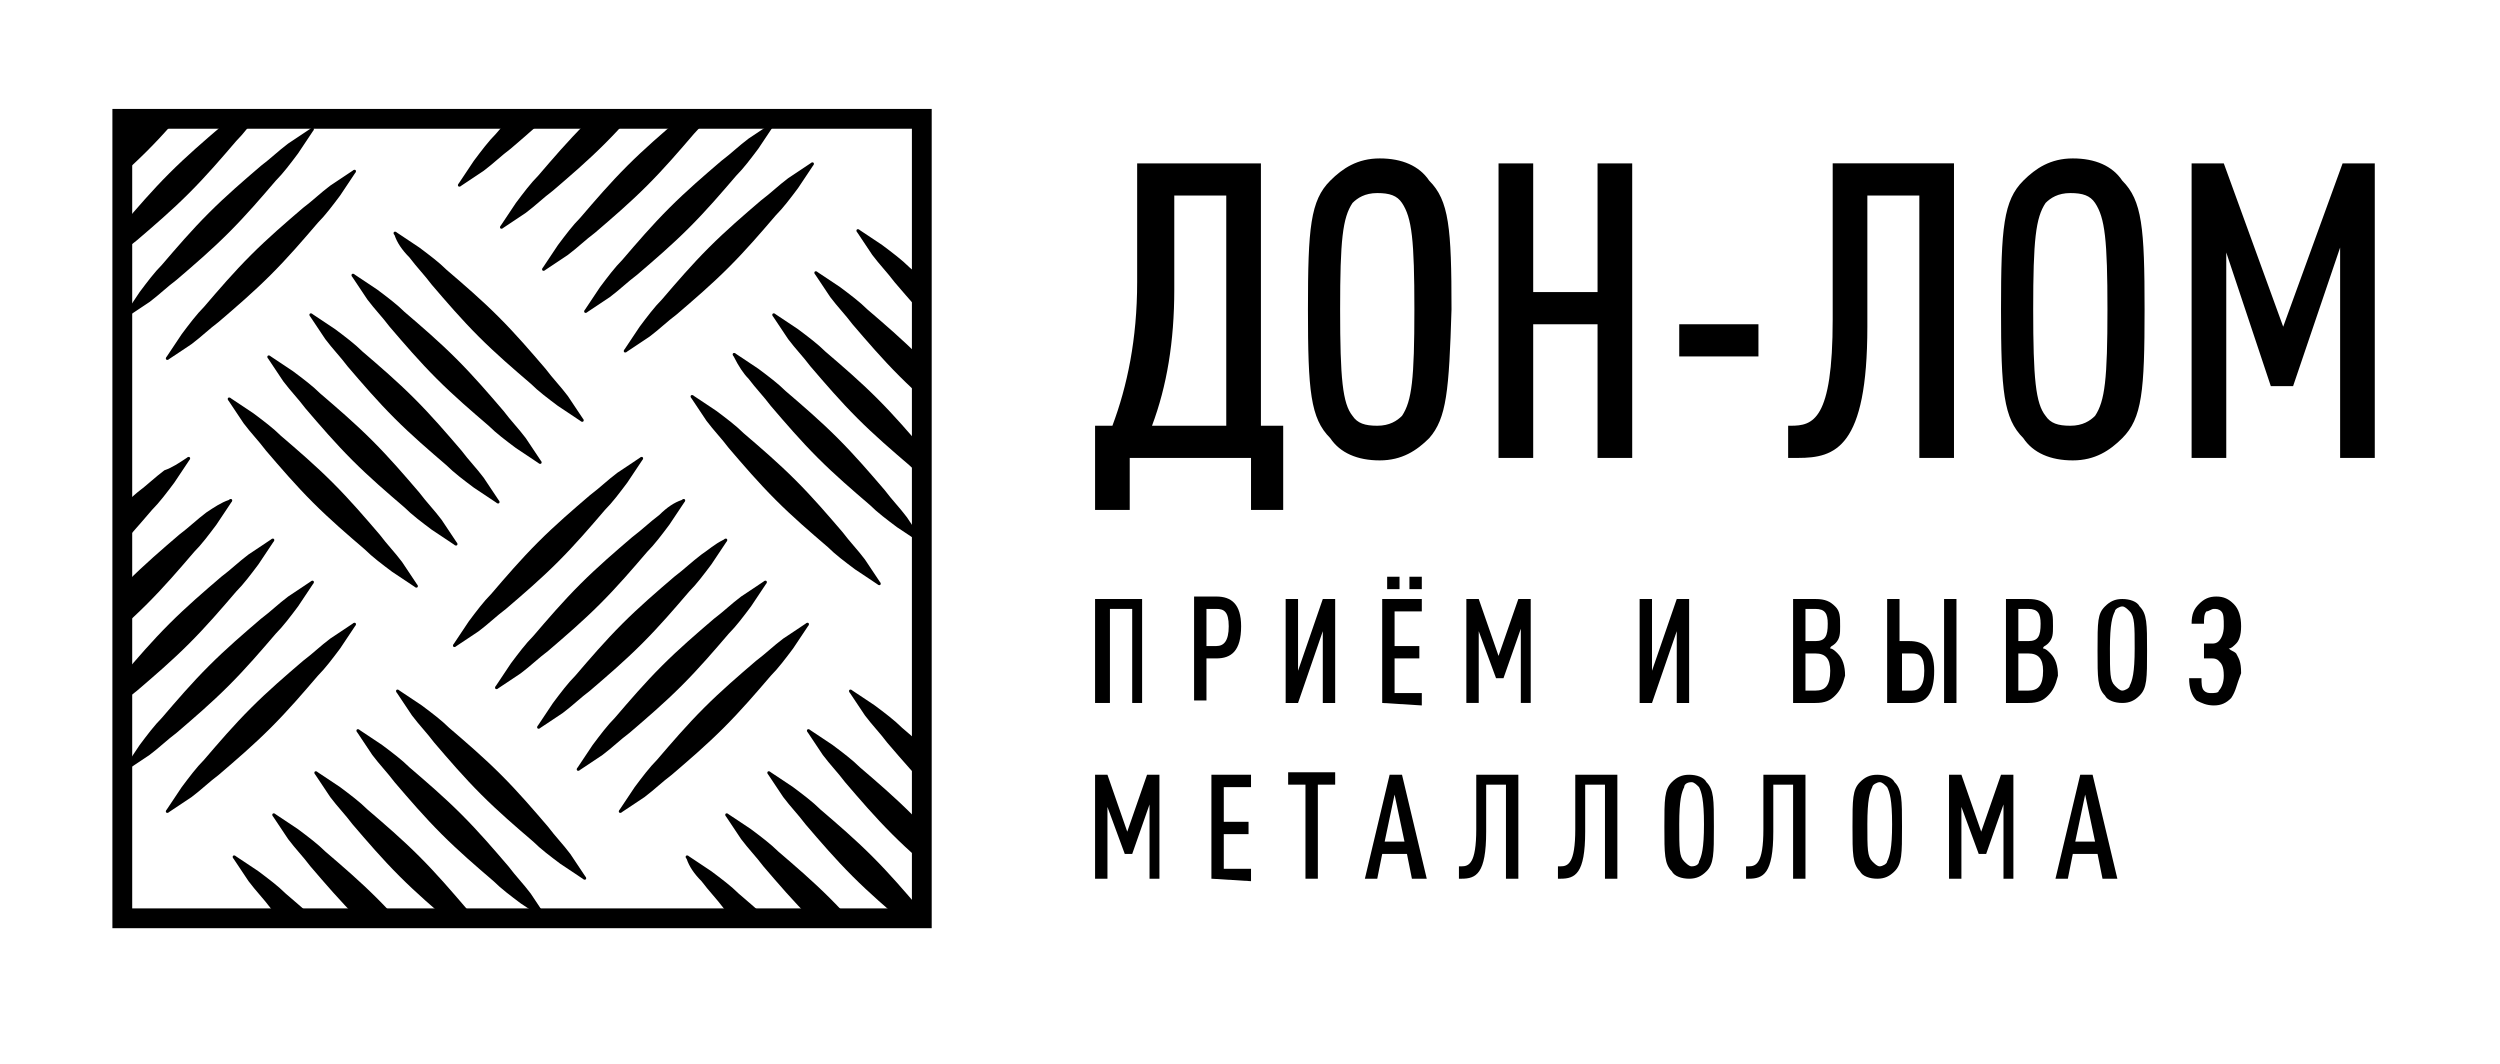 <svg width="101" height="43" xmlns="http://www.w3.org/2000/svg" xmlns:xlink="http://www.w3.org/1999/xlink">
 <style type="text/css">.st0{fill:#000000;}
	.st1{clip-path:url(#SVGID_2_);}</style>
 <g>
  <title>background</title>
  <rect fill="none" id="canvas_background" height="45" width="103" y="-1" x="-1"/>
 </g>
 <g>
  <title>Layer 1</title>
  <g id="svg_1">
   <path id="svg_2" d="m37.641,37.5l-33.1,0l0,-33.1l33.1,0l0,33.1l0,0zm-32.3,-0.8l31.5,0l0,-31.5l-31.5,0c0,0 0,31.5 0,31.5z" class="st0"/>
   <g id="svg_3">
    <g id="svg_4">
     <defs transform="translate(-1,0) translate(-1,0) translate(-1,0) translate(-1,0) translate(-1,0) translate(-1,0) translate(-1,0) translate(-1,0) translate(1,0) translate(1,0) translate(1,0) translate(1,0) translate(1,0) translate(1,0) translate(1,0) translate(1,0) translate(1,0) translate(1,0) translate(1,0) translate(1,0) translate(1,0) translate(1,0) translate(1,0) translate(1,0) translate(1,0) translate(1,0) translate(1,0) translate(1,0) translate(1,0) translate(1,0) translate(1,0) translate(1,0) translate(1,0) translate(1,0) translate(1,0) translate(1,0) translate(1,0) translate(1,0) translate(1,0) translate(1,0) translate(1,0) translate(1,0) translate(1,0) translate(1,0) translate(1,0) translate(3,0) translate(6,0) translate(3,0) translate(11,0) translate(3,0) translate(-6,0) translate(-11,0) translate(-20,0) translate(-14,0) translate(-3,0) translate(0,-1) translate(0,1) translate(0,1) translate(0,-1) translate(0,-1) translate(0,-1) translate(-3,0) translate(-3,0) translate(3,0) translate(3,0) translate(-3,0) translate(-3,0) translate(-3,0) translate(-3,0) translate(6,0) translate(3,0) translate(6,0) translate(3,0) translate(3,0) translate(-3,0) translate(-3,0) translate(-3,0) translate(-3,0) translate(3,0) translate(-1.1920928955078125e-7,0) translate(3,0) translate(3,0) translate(3,0) translate(3,0) translate(3,0) translate(3,0) translate(-3,0) translate(-6,0) translate(-3,0) translate(-6,0) translate(-3,0) translate(-0,0) translate(-488,-517) translate(0.241,0) ">
      <rect height="32.3" width="32.3" y="523.9" x="494.7" id="SVGID_1_"/>
     </defs>
     <clipPath transform="translate(-1,0) translate(-1,0) translate(-1,0) translate(-1,0) translate(-1,0) translate(-1,0) translate(-1,0) translate(-1,0) translate(1,0) translate(1,0) translate(1,0) translate(1,0) translate(1,0) translate(1,0) translate(1,0) translate(1,0) translate(1,0) translate(1,0) translate(1,0) translate(1,0) translate(1,0) translate(1,0) translate(1,0) translate(1,0) translate(1,0) translate(1,0) translate(1,0) translate(1,0) translate(1,0) translate(1,0) translate(1,0) translate(1,0) translate(1,0) translate(1,0) translate(1,0) translate(1,0) translate(1,0) translate(1,0) translate(1,0) translate(1,0) translate(1,0) translate(1,0) translate(1,0) translate(1,0) translate(1,0) translate(3,0) translate(6,0) translate(3,0) translate(11,0) translate(3,0) translate(-6,0) translate(-11,0) translate(-20,0) translate(-14,0) translate(-3,0) translate(0,-1) translate(0,1) translate(0,1) translate(0,-1) translate(0,-1) translate(0,-1) translate(-3,0) translate(-3,0) translate(3,0) translate(3,0) translate(-3,0) translate(-3,0) translate(-3,0) translate(-3,0) translate(6,0) translate(3,0) translate(6,0) translate(3,0) translate(3,0) translate(-3,0) translate(-3,0) translate(-3,0) translate(-3,0) translate(3,0) translate(-1.1920928955078125e-7,0) translate(3,0) translate(3,0) translate(3,0) translate(3,0) translate(3,0) translate(3,0) translate(-3,0) translate(-6,0) translate(-3,0) translate(-6,0) translate(-3,0) translate(-0,0) translate(-488,-517) translate(0.241,0) " id="SVGID_2_">
      <use id="svg_5" xlink:href="#SVGID_1_"/>
     </clipPath>
     <g id="svg_6" class="st1">
      <g id="svg_7">
       <g id="svg_8">
        <path id="svg_9" d="m9.241,16.2c-0.1,-0.1 0,-0.2 0.1,-0.1c0.3,0.2 0.6,0.4 0.9,0.6c0.4,0.3 0.8,0.6 1.1,0.9c0.7,0.6 1.4,1.2 2.1,1.9c0.7,0.7 1.3,1.4 1.9,2.1c0.3,0.4 0.6,0.7 0.9,1.1c0.2,0.3 0.4,0.6 0.6,0.9c0.1,0.1 0,0.2 -0.1,0.1c-0.3,-0.2 -0.6,-0.4 -0.9,-0.6c-0.4,-0.3 -0.8,-0.6 -1.1,-0.9c-0.7,-0.6 -1.4,-1.2 -2.1,-1.9c-0.7,-0.7 -1.3,-1.4 -1.9,-2.1c-0.3,-0.4 -0.6,-0.7 -0.9,-1.1c-0.2,-0.3 -0.4,-0.6 -0.6,-0.9z" class="st0"/>
        <path id="svg_10" d="m10.841,14.5c-0.1,-0.1 0,-0.2 0.1,-0.1c0.3,0.2 0.6,0.4 0.9,0.6c0.4,0.3 0.8,0.6 1.1,0.9c0.7,0.6 1.4,1.2 2.1,1.9c0.7,0.7 1.3,1.4 1.9,2.1c0.3,0.4 0.6,0.7 0.9,1.1c0.2,0.3 0.4,0.6 0.6,0.9c0.1,0.1 0,0.2 -0.1,0.1c-0.3,-0.2 -0.6,-0.4 -0.9,-0.6c-0.4,-0.3 -0.8,-0.6 -1.1,-0.9c-0.7,-0.6 -1.4,-1.2 -2.1,-1.9c-0.7,-0.7 -1.3,-1.4 -1.9,-2.1c-0.3,-0.4 -0.6,-0.7 -0.9,-1.1c-0.2,-0.3 -0.4,-0.6 -0.6,-0.9z" class="st0"/>
        <path id="svg_11" d="m12.541,12.8c-0.1,-0.1 0,-0.2 0.1,-0.1c0.3,0.2 0.6,0.4 0.9,0.6c0.4,0.3 0.8,0.6 1.1,0.9c0.7,0.6 1.4,1.2 2.1,1.9c0.7,0.7 1.3,1.4 1.9,2.1c0.3,0.4 0.6,0.7 0.9,1.1c0.2,0.3 0.4,0.6 0.6,0.9c0.1,0.1 0,0.2 -0.1,0.1c-0.3,-0.2 -0.6,-0.4 -0.9,-0.6c-0.4,-0.3 -0.8,-0.6 -1.1,-0.9c-0.7,-0.6 -1.4,-1.2 -2.1,-1.9c-0.7,-0.7 -1.3,-1.4 -1.9,-2.1c-0.3,-0.4 -0.6,-0.7 -0.9,-1.1c-0.2,-0.3 -0.4,-0.6 -0.6,-0.9z" class="st0"/>
        <path id="svg_12" d="m14.241,11.2c-0.1,-0.1 0,-0.2 0.1,-0.1c0.3,0.2 0.6,0.4 0.9,0.6c0.4,0.3 0.8,0.6 1.1,0.9c0.7,0.6 1.4,1.2 2.1,1.9s1.3,1.4 1.9,2.1c0.3,0.4 0.6,0.7 0.9,1.1c0.2,0.3 0.4,0.6 0.6,0.9c0.1,0.1 0,0.2 -0.1,0.1c-0.3,-0.2 -0.6,-0.4 -0.9,-0.6c-0.4,-0.3 -0.8,-0.6 -1.1,-0.9c-0.7,-0.6 -1.4,-1.2 -2.1,-1.9c-0.7,-0.7 -1.3,-1.4 -1.9,-2.1c-0.3,-0.4 -0.6,-0.7 -0.9,-1.1c-0.2,-0.3 -0.4,-0.6 -0.6,-0.9z" class="st0"/>
        <path id="svg_13" d="m15.941,9.5c-0.1,-0.1 0,-0.2 0.1,-0.1c0.3,0.2 0.6,0.4 0.9,0.6c0.4,0.3 0.8,0.6 1.1,0.9c0.7,0.6 1.4,1.2 2.1,1.9c0.7,0.7 1.3,1.4 1.9,2.1c0.3,0.4 0.6,0.7 0.9,1.1c0.2,0.3 0.4,0.6 0.6,0.9c0.1,0.1 0,0.2 -0.1,0.1c-0.3,-0.2 -0.6,-0.4 -0.9,-0.6c-0.4,-0.3 -0.8,-0.6 -1.1,-0.9c-0.7,-0.6 -1.4,-1.2 -2.1,-1.9c-0.7,-0.7 -1.3,-1.4 -1.9,-2.1c-0.3,-0.4 -0.6,-0.7 -0.9,-1.1c-0.3,-0.3 -0.5,-0.6 -0.6,-0.9z" class="st0"/>
       </g>
       <g id="svg_14">
        <path id="svg_15" d="m27.741,34.7c-0.1,-0.1 0,-0.2 0.1,-0.1c0.3,0.2 0.6,0.4 0.9,0.6c0.4,0.3 0.8,0.6 1.1,0.9c0.7,0.6 1.4,1.2 2.1,1.9c0.7,0.7 1.3,1.4 1.9,2.1c0.3,0.4 0.6,0.7 0.9,1.1c0.2,0.3 0.4,0.6 0.6,0.9c0.1,0.1 0,0.2 -0.1,0.1c-0.3,-0.2 -0.6,-0.4 -0.9,-0.6c-0.4,-0.3 -0.8,-0.6 -1.1,-0.9c-0.7,-0.6 -1.4,-1.2 -2.1,-1.9c-0.7,-0.7 -1.3,-1.4 -1.9,-2.1c-0.3,-0.4 -0.6,-0.7 -0.9,-1.1c-0.3,-0.3 -0.5,-0.6 -0.6,-0.9z" class="st0"/>
        <path id="svg_16" d="m29.341,33c-0.1,-0.1 0,-0.2 0.1,-0.1c0.3,0.2 0.6,0.4 0.9,0.6c0.4,0.3 0.8,0.6 1.1,0.9c0.7,0.6 1.4,1.2 2.1,1.9c0.7,0.7 1.3,1.4 1.9,2.1c0.3,0.4 0.6,0.7 0.9,1.1c0.2,0.3 0.4,0.6 0.6,0.9c0.1,0.1 0,0.2 -0.1,0.1c-0.3,-0.2 -0.6,-0.4 -0.9,-0.6c-0.4,-0.3 -0.8,-0.6 -1.1,-0.9c-0.7,-0.6 -1.4,-1.2 -2.1,-1.9c-0.7,-0.7 -1.3,-1.4 -1.9,-2.1c-0.3,-0.4 -0.6,-0.7 -0.9,-1.1c-0.2,-0.3 -0.4,-0.6 -0.6,-0.9z" class="st0"/>
        <path id="svg_17" d="m31.041,31.3c-0.1,-0.1 0,-0.2 0.1,-0.1c0.3,0.2 0.6,0.4 0.9,0.6c0.4,0.3 0.8,0.6 1.1,0.9c0.7,0.6 1.4,1.2 2.1,1.9c0.7,0.7 1.3,1.4 1.9,2.1c0.3,0.4 0.6,0.7 0.9,1.1c0.2,0.3 0.4,0.6 0.6,0.9c0.1,0.1 0,0.2 -0.1,0.1c-0.3,-0.2 -0.6,-0.4 -0.9,-0.6c-0.4,-0.3 -0.8,-0.6 -1.1,-0.9c-0.7,-0.6 -1.4,-1.2 -2.1,-1.9s-1.3,-1.4 -1.9,-2.1c-0.3,-0.4 -0.6,-0.7 -0.9,-1.1c-0.2,-0.3 -0.4,-0.6 -0.6,-0.9z" class="st0"/>
        <path id="svg_18" d="m32.641,29.6c-0.1,-0.1 0,-0.2 0.1,-0.1c0.3,0.2 0.6,0.4 0.9,0.6c0.4,0.3 0.8,0.6 1.1,0.9c0.7,0.6 1.4,1.2 2.1,1.9c0.7,0.7 1.3,1.4 1.9,2.1c0.3,0.4 0.6,0.7 0.9,1.1c0.2,0.3 0.4,0.6 0.6,0.9c0.1,0.1 0,0.2 -0.1,0.1c-0.3,-0.2 -0.6,-0.4 -0.9,-0.6c-0.4,-0.3 -0.8,-0.6 -1.1,-0.9c-0.7,-0.6 -1.4,-1.2 -2.1,-1.9s-1.3,-1.4 -1.9,-2.1c-0.3,-0.4 -0.6,-0.7 -0.9,-1.1c-0.2,-0.3 -0.4,-0.6 -0.6,-0.9z" class="st0"/>
        <path id="svg_19" d="m34.341,28c-0.1,-0.1 0,-0.2 0.1,-0.1c0.3,0.2 0.6,0.4 0.9,0.6c0.4,0.3 0.8,0.6 1.1,0.9c0.7,0.6 1.4,1.2 2.1,1.9s1.3,1.4 1.9,2.1c0.3,0.4 0.6,0.7 0.9,1.1c0.2,0.3 0.4,0.6 0.6,0.9c0.1,0.1 0,0.2 -0.1,0.1c-0.3,-0.2 -0.6,-0.4 -0.9,-0.6c-0.4,-0.3 -0.8,-0.6 -1.1,-0.9c-0.7,-0.6 -1.4,-1.2 -2.1,-1.9c-0.7,-0.7 -1.3,-1.4 -1.9,-2.1c-0.3,-0.4 -0.6,-0.7 -0.9,-1.1c-0.2,-0.3 -0.4,-0.6 -0.6,-0.9z" class="st0"/>
       </g>
       <g id="svg_20">
        <path id="svg_21" d="m27.941,16.1c-0.1,-0.1 0,-0.2 0.1,-0.1c0.3,0.2 0.6,0.4 0.9,0.6c0.4,0.3 0.8,0.6 1.1,0.9c0.7,0.6 1.4,1.2 2.1,1.9c0.7,0.7 1.3,1.4 1.9,2.1c0.3,0.4 0.6,0.7 0.9,1.1c0.2,0.3 0.4,0.6 0.6,0.9c0.1,0.1 0,0.2 -0.1,0.1c-0.3,-0.2 -0.6,-0.4 -0.9,-0.6c-0.4,-0.3 -0.8,-0.6 -1.1,-0.9c-0.7,-0.6 -1.4,-1.2 -2.1,-1.9s-1.3,-1.4 -1.9,-2.1c-0.3,-0.4 -0.6,-0.7 -0.9,-1.1c-0.2,-0.3 -0.4,-0.6 -0.6,-0.9z" class="st0"/>
        <path id="svg_22" d="m29.641,14.4c-0.1,-0.1 0,-0.2 0.1,-0.1c0.3,0.2 0.6,0.4 0.9,0.6c0.4,0.3 0.8,0.6 1.1,0.9c0.7,0.6 1.4,1.2 2.1,1.9s1.3,1.4 1.9,2.1c0.3,0.4 0.6,0.7 0.9,1.1c0.2,0.3 0.4,0.6 0.6,0.9c0.1,0.1 0,0.2 -0.1,0.1c-0.3,-0.2 -0.6,-0.4 -0.9,-0.6c-0.4,-0.3 -0.8,-0.6 -1.1,-0.9c-0.7,-0.6 -1.4,-1.2 -2.1,-1.9s-1.3,-1.4 -1.9,-2.1c-0.3,-0.4 -0.6,-0.7 -0.9,-1.1c-0.2,-0.2 -0.4,-0.5 -0.6,-0.9z" class="st0"/>
        <path id="svg_23" d="m31.241,12.8c-0.1,-0.1 0,-0.2 0.1,-0.1c0.3,0.2 0.6,0.4 0.9,0.6c0.4,0.3 0.8,0.6 1.1,0.9c0.7,0.6 1.4,1.2 2.1,1.9s1.3,1.4 1.9,2.1c0.3,0.4 0.6,0.7 0.9,1.1c0.2,0.3 0.4,0.6 0.6,0.9c0.1,0.1 0,0.2 -0.1,0.1c-0.3,-0.2 -0.6,-0.4 -0.9,-0.6c-0.4,-0.3 -0.8,-0.6 -1.1,-0.9c-0.7,-0.6 -1.4,-1.2 -2.1,-1.9c-0.7,-0.7 -1.3,-1.4 -1.9,-2.1c-0.3,-0.4 -0.6,-0.7 -0.9,-1.1c-0.2,-0.3 -0.4,-0.6 -0.6,-0.9z" class="st0"/>
        <path id="svg_24" d="m32.941,11.1c-0.1,-0.1 0,-0.2 0.1,-0.1c0.3,0.2 0.6,0.4 0.9,0.6c0.4,0.3 0.8,0.6 1.1,0.9c0.7,0.6 1.4,1.2 2.1,1.9c0.7,0.7 1.3,1.4 1.9,2.1c0.3,0.4 0.6,0.7 0.9,1.1c0.2,0.3 0.4,0.6 0.6,0.9c0.1,0.1 0,0.2 -0.1,0.1c-0.3,-0.2 -0.6,-0.4 -0.9,-0.6c-0.4,-0.3 -0.8,-0.6 -1.1,-0.9c-0.7,-0.6 -1.4,-1.2 -2.1,-1.9c-0.7,-0.7 -1.3,-1.4 -1.9,-2.1c-0.3,-0.4 -0.6,-0.7 -0.9,-1.1c-0.2,-0.3 -0.4,-0.6 -0.6,-0.9z" class="st0"/>
        <path id="svg_25" d="m34.641,9.4c-0.1,-0.1 0,-0.2 0.1,-0.1c0.3,0.2 0.6,0.4 0.9,0.6c0.4,0.3 0.8,0.6 1.1,0.9c0.7,0.6 1.4,1.2 2.1,1.9c0.7,0.7 1.3,1.4 1.9,2.1c0.3,0.4 0.6,0.7 0.9,1.1c0.2,0.3 0.4,0.6 0.6,0.9c0.1,0.1 0,0.2 -0.1,0.1c-0.3,-0.2 -0.6,-0.4 -0.9,-0.6c-0.4,-0.3 -0.8,-0.6 -1.1,-0.9c-0.7,-0.6 -1.4,-1.2 -2.1,-1.9c-0.7,-0.7 -1.3,-1.4 -1.9,-2.1c-0.3,-0.4 -0.6,-0.7 -0.9,-1.1c-0.2,-0.3 -0.4,-0.6 -0.6,-0.9z" class="st0"/>
       </g>
       <g id="svg_26">
        <path id="svg_27" d="m9.441,34.7c-0.1,-0.1 0,-0.2 0.1,-0.1c0.3,0.2 0.6,0.4 0.9,0.6c0.4,0.3 0.8,0.6 1.1,0.9c0.7,0.6 1.4,1.2 2.1,1.9c0.7,0.7 1.3,1.4 1.9,2.1c0.3,0.4 0.6,0.7 0.9,1.1c0.2,0.3 0.4,0.6 0.6,0.9c0.1,0.1 0,0.2 -0.1,0.1c-0.3,-0.2 -0.6,-0.4 -0.9,-0.6c-0.4,-0.3 -0.8,-0.6 -1.1,-0.9c-0.7,-0.6 -1.4,-1.2 -2.1,-1.9c-0.7,-0.7 -1.3,-1.4 -1.9,-2.1c-0.3,-0.4 -0.6,-0.7 -0.9,-1.1c-0.2,-0.3 -0.4,-0.6 -0.6,-0.9z" class="st0"/>
        <path id="svg_28" d="m11.041,33c-0.1,-0.1 0,-0.2 0.1,-0.1c0.3,0.2 0.6,0.4 0.9,0.6c0.4,0.3 0.8,0.6 1.1,0.9c0.7,0.6 1.4,1.2 2.1,1.9c0.7,0.7 1.3,1.4 1.9,2.1c0.3,0.4 0.6,0.7 0.9,1.1c0.2,0.3 0.4,0.6 0.6,0.9c0.1,0.1 0,0.2 -0.1,0.1c-0.3,-0.2 -0.6,-0.4 -0.9,-0.6c-0.4,-0.3 -0.8,-0.6 -1.1,-0.9c-0.7,-0.6 -1.4,-1.2 -2.1,-1.9c-0.7,-0.7 -1.3,-1.4 -1.9,-2.1c-0.3,-0.4 -0.6,-0.7 -0.9,-1.1c-0.2,-0.3 -0.4,-0.6 -0.6,-0.9z" class="st0"/>
        <path id="svg_29" d="m12.741,31.3c-0.1,-0.1 0,-0.2 0.1,-0.1c0.3,0.2 0.6,0.4 0.9,0.6c0.4,0.3 0.8,0.6 1.1,0.9c0.7,0.6 1.4,1.2 2.1,1.9c0.7,0.7 1.3,1.4 1.9,2.1c0.3,0.4 0.6,0.7 0.9,1.1c0.2,0.3 0.4,0.6 0.6,0.9c0.1,0.1 0,0.2 -0.1,0.1c-0.3,-0.2 -0.6,-0.4 -0.9,-0.6c-0.4,-0.3 -0.8,-0.6 -1.1,-0.9c-0.7,-0.6 -1.4,-1.2 -2.1,-1.9c-0.7,-0.7 -1.3,-1.4 -1.9,-2.1c-0.3,-0.4 -0.6,-0.7 -0.9,-1.1c-0.2,-0.3 -0.4,-0.6 -0.6,-0.9z" class="st0"/>
        <path id="svg_30" d="m14.441,29.6c-0.1,-0.1 0,-0.2 0.1,-0.1c0.3,0.2 0.6,0.4 0.9,0.6c0.4,0.3 0.8,0.6 1.1,0.9c0.7,0.6 1.4,1.2 2.1,1.9c0.7,0.7 1.3,1.4 1.9,2.1c0.3,0.4 0.6,0.7 0.9,1.1c0.2,0.3 0.4,0.6 0.6,0.9c0.1,0.1 0,0.2 -0.1,0.1c-0.3,-0.2 -0.6,-0.4 -0.9,-0.6c-0.4,-0.3 -0.8,-0.6 -1.1,-0.9c-0.7,-0.6 -1.4,-1.2 -2.1,-1.9c-0.7,-0.7 -1.3,-1.4 -1.9,-2.1c-0.3,-0.4 -0.6,-0.7 -0.9,-1.1c-0.2,-0.3 -0.4,-0.6 -0.6,-0.9z" class="st0"/>
        <path id="svg_31" d="m16.041,28c-0.1,-0.1 0,-0.2 0.1,-0.1c0.3,0.2 0.6,0.4 0.9,0.6c0.4,0.3 0.8,0.6 1.1,0.9c0.7,0.6 1.4,1.2 2.1,1.9s1.3,1.4 1.9,2.1c0.3,0.4 0.6,0.7 0.9,1.1c0.2,0.3 0.4,0.6 0.6,0.9c0.1,0.1 0,0.2 -0.1,0.1c-0.3,-0.2 -0.6,-0.4 -0.9,-0.6c-0.4,-0.3 -0.8,-0.6 -1.1,-0.9c-0.7,-0.6 -1.4,-1.2 -2.1,-1.9c-0.7,-0.7 -1.3,-1.4 -1.9,-2.1c-0.3,-0.4 -0.6,-0.7 -0.9,-1.1c-0.2,-0.3 -0.4,-0.6 -0.6,-0.9z" class="st0"/>
       </g>
       <g id="svg_32">
        <path id="svg_33" d="m26.041,-0.1c0.1,-0.1 0.2,0 0.1,0.1c-0.2,0.3 -0.4,0.6 -0.6,0.9c-0.3,0.4 -0.6,0.8 -0.9,1.1c-0.6,0.7 -1.2,1.4 -1.9,2.1c-0.7,0.7 -1.4,1.3 -2.1,1.9c-0.4,0.3 -0.7,0.6 -1.1,0.9c-0.3,0.2 -0.6,0.4 -0.9,0.6c-0.1,0.1 -0.2,0 -0.1,-0.1c0.2,-0.3 0.4,-0.6 0.6,-0.9c0.3,-0.4 0.6,-0.8 0.9,-1.1c0.6,-0.7 1.2,-1.4 1.9,-2.1s1.4,-1.3 2.1,-1.9c0.4,-0.3 0.7,-0.6 1.1,-0.9c0.3,-0.2 0.6,-0.4 0.9,-0.6z" class="st0"/>
        <path id="svg_34" d="m27.741,1.6c0.1,-0.1 0.2,0 0.1,0.1c-0.2,0.3 -0.4,0.6 -0.6,0.9c-0.3,0.4 -0.6,0.8 -0.9,1.1c-0.6,0.7 -1.2,1.4 -1.9,2.1c-0.7,0.7 -1.4,1.3 -2.1,1.9c-0.4,0.3 -0.7,0.6 -1.1,0.9c-0.3,0.2 -0.6,0.4 -0.9,0.6c-0.1,0.1 -0.2,0 -0.1,-0.1c0.2,-0.3 0.4,-0.6 0.6,-0.9c0.3,-0.4 0.6,-0.8 0.9,-1.1c0.6,-0.7 1.2,-1.4 1.9,-2.1c0.7,-0.7 1.4,-1.3 2.1,-1.9c0.4,-0.3 0.7,-0.6 1.1,-0.9c0.3,-0.2 0.6,-0.4 0.9,-0.6z" class="st0"/>
        <path id="svg_35" d="m29.441,3.3c0.1,-0.1 0.2,0 0.1,0.1c-0.2,0.3 -0.4,0.6 -0.6,0.9c-0.3,0.4 -0.6,0.8 -0.9,1.1c-0.6,0.7 -1.2,1.4 -1.9,2.1s-1.4,1.3 -2.1,1.9c-0.4,0.3 -0.7,0.6 -1.1,0.9c-0.3,0.2 -0.6,0.4 -0.9,0.6c-0.1,0.1 -0.2,0 -0.1,-0.1c0.2,-0.3 0.4,-0.6 0.6,-0.9c0.3,-0.4 0.6,-0.8 0.9,-1.1c0.6,-0.7 1.2,-1.4 1.9,-2.1c0.7,-0.7 1.4,-1.3 2.1,-1.9c0.4,-0.3 0.7,-0.6 1.1,-0.9c0.3,-0.2 0.6,-0.4 0.9,-0.6z" class="st0"/>
        <path id="svg_36" d="m31.141,5c0.1,-0.1 0.2,0 0.1,0.1c-0.2,0.3 -0.4,0.6 -0.6,0.9c-0.3,0.4 -0.6,0.8 -0.9,1.1c-0.6,0.7 -1.2,1.4 -1.9,2.1c-0.7,0.7 -1.4,1.3 -2.1,1.9c-0.4,0.3 -0.7,0.6 -1.1,0.9c-0.3,0.2 -0.6,0.4 -0.9,0.6c-0.1,0.1 -0.2,0 -0.1,-0.1c0.2,-0.3 0.4,-0.6 0.6,-0.9c0.3,-0.4 0.6,-0.8 0.9,-1.1c0.6,-0.7 1.2,-1.4 1.9,-2.1c0.7,-0.7 1.4,-1.3 2.1,-1.9c0.4,-0.3 0.7,-0.6 1.1,-0.9c0.3,-0.2 0.6,-0.4 0.9,-0.6z" class="st0"/>
        <path id="svg_37" d="m32.741,6.6c0.1,-0.1 0.2,0 0.1,0.1c-0.2,0.3 -0.4,0.6 -0.6,0.9c-0.3,0.4 -0.6,0.8 -0.9,1.1c-0.6,0.7 -1.2,1.4 -1.9,2.1c-0.7,0.7 -1.4,1.3 -2.1,1.9c-0.4,0.3 -0.7,0.6 -1.1,0.9c-0.3,0.2 -0.6,0.4 -0.9,0.6c-0.1,0.1 -0.2,0 -0.1,-0.1c0.2,-0.3 0.4,-0.6 0.6,-0.9c0.3,-0.4 0.6,-0.8 0.9,-1.1c0.6,-0.7 1.2,-1.4 1.9,-2.1c0.7,-0.7 1.4,-1.3 2.1,-1.9c0.4,-0.3 0.7,-0.6 1.1,-0.9c0.3,-0.2 0.6,-0.4 0.9,-0.6z" class="st0"/>
       </g>
       <g id="svg_38">
        <path id="svg_39" d="m7.541,18.5c0.1,-0.1 0.2,0 0.1,0.1c-0.2,0.3 -0.4,0.6 -0.6,0.9c-0.3,0.4 -0.6,0.8 -0.9,1.1c-0.6,0.7 -1.2,1.4 -1.9,2.1c-0.7,0.7 -1.4,1.3 -2.1,1.9c-0.4,0.3 -0.7,0.6 -1.1,0.9c-0.3,0.2 -0.6,0.4 -0.9,0.6c0,0 -0.1,-0.1 -0.1,-0.2c0.2,-0.3 0.4,-0.6 0.6,-0.9c0.3,-0.4 0.6,-0.8 0.9,-1.1c0.6,-0.7 1.2,-1.4 1.9,-2.1c0.7,-0.7 1.4,-1.3 2.1,-1.9c0.4,-0.3 0.7,-0.6 1.1,-0.9c0.3,-0.1 0.6,-0.3 0.9,-0.5z" class="st0"/>
        <path id="svg_40" d="m9.241,20.2c0.1,-0.1 0.2,0 0.1,0.1c-0.2,0.3 -0.4,0.6 -0.6,0.9c-0.3,0.4 -0.6,0.8 -0.9,1.1c-0.6,0.7 -1.2,1.4 -1.9,2.1c-0.7,0.7 -1.4,1.3 -2.1,1.9c-0.4,0.3 -0.7,0.6 -1.1,0.9c-0.3,0.2 -0.6,0.4 -0.9,0.6c0,0 -0.1,-0.1 -0.1,-0.2c0.2,-0.3 0.4,-0.6 0.6,-0.9c0.3,-0.4 0.6,-0.8 0.9,-1.1c0.6,-0.7 1.2,-1.4 1.9,-2.1c0.7,-0.7 1.4,-1.3 2.1,-1.9c0.4,-0.3 0.7,-0.6 1.1,-0.9c0.3,-0.2 0.6,-0.4 0.9,-0.5z" class="st0"/>
        <path id="svg_41" d="m10.941,21.8c0.1,-0.1 0.2,0 0.1,0.1c-0.2,0.3 -0.4,0.6 -0.6,0.9c-0.3,0.4 -0.6,0.8 -0.9,1.1c-0.6,0.7 -1.2,1.4 -1.9,2.1c-0.7,0.7 -1.4,1.3 -2.1,1.9c-0.4,0.3 -0.7,0.6 -1.1,0.9c-0.3,0.2 -0.6,0.4 -0.9,0.6c-0.1,0.1 -0.2,0 -0.1,-0.1c0.2,-0.3 0.4,-0.6 0.6,-0.9c0.3,-0.4 0.6,-0.8 0.9,-1.1c0.6,-0.7 1.2,-1.4 1.9,-2.1c0.7,-0.7 1.4,-1.3 2.1,-1.9c0.4,-0.3 0.7,-0.6 1.1,-0.9c0.3,-0.2 0.6,-0.4 0.9,-0.6z" class="st0"/>
        <path id="svg_42" d="m12.541,23.5c0.1,-0.1 0.2,0 0.1,0.1c-0.2,0.3 -0.4,0.6 -0.6,0.9c-0.3,0.4 -0.6,0.8 -0.9,1.1c-0.6,0.7 -1.2,1.4 -1.9,2.1c-0.7,0.7 -1.4,1.3 -2.1,1.9c-0.4,0.3 -0.7,0.6 -1.1,0.9c-0.3,0.2 -0.6,0.4 -0.9,0.6c-0.1,0.1 -0.2,0 -0.1,-0.1c0.2,-0.3 0.4,-0.6 0.6,-0.9c0.3,-0.4 0.6,-0.8 0.9,-1.1c0.6,-0.7 1.2,-1.4 1.9,-2.1c0.7,-0.7 1.4,-1.3 2.1,-1.9c0.4,-0.3 0.7,-0.6 1.1,-0.9c0.3,-0.2 0.6,-0.4 0.9,-0.6z" class="st0"/>
        <path id="svg_43" d="m14.241,25.2c0.1,-0.1 0.2,0 0.1,0.1c-0.2,0.3 -0.4,0.6 -0.6,0.9c-0.3,0.4 -0.6,0.8 -0.9,1.1c-0.6,0.7 -1.2,1.4 -1.9,2.1c-0.7,0.7 -1.4,1.3 -2.1,1.9c-0.4,0.3 -0.7,0.6 -1.1,0.9c-0.3,0.2 -0.6,0.4 -0.9,0.6c-0.1,0.1 -0.2,0 -0.1,-0.1c0.2,-0.3 0.4,-0.6 0.6,-0.9c0.3,-0.4 0.6,-0.8 0.9,-1.1c0.6,-0.7 1.2,-1.4 1.9,-2.1c0.7,-0.7 1.4,-1.3 2.1,-1.9c0.4,-0.3 0.7,-0.6 1.1,-0.9c0.3,-0.2 0.6,-0.4 0.9,-0.6z" class="st0"/>
       </g>
       <g id="svg_44">
        <path id="svg_45" d="m7.541,0.2c0.1,-0.1 0.2,0 0.1,0.1c-0.2,0.3 -0.4,0.6 -0.6,0.9c-0.3,0.4 -0.6,0.8 -0.9,1.1c-0.6,0.7 -1.2,1.4 -1.9,2.1c-0.7,0.7 -1.4,1.3 -2.1,1.9c-0.4,0.3 -0.7,0.6 -1.1,0.9c-0.3,0.2 -0.6,0.4 -0.9,0.6c-0.1,0.1 -0.2,0 -0.1,-0.1c0.2,-0.3 0.4,-0.6 0.6,-0.9c0.3,-0.4 0.6,-0.8 0.9,-1.1c0.6,-0.7 1.2,-1.4 1.9,-2.1c0.7,-0.7 1.4,-1.3 2.1,-1.9c0.4,-0.3 0.7,-0.6 1.1,-0.9c0.3,-0.2 0.6,-0.4 0.9,-0.6z" class="st0"/>
        <path id="svg_46" d="m9.241,1.9c0.1,-0.1 0.2,0 0.1,0.1c-0.2,0.3 -0.4,0.6 -0.6,0.9c-0.3,0.4 -0.6,0.8 -0.9,1.1c-0.6,0.7 -1.2,1.4 -1.9,2.1c-0.7,0.7 -1.4,1.3 -2.1,1.9c-0.4,0.3 -0.7,0.6 -1.1,0.9c-0.3,0.2 -0.6,0.4 -0.9,0.6c-0.1,0.1 -0.2,0 -0.1,-0.1c0.2,-0.3 0.4,-0.6 0.6,-0.9c0.3,-0.4 0.6,-0.8 0.9,-1.1c0.6,-0.7 1.2,-1.4 1.9,-2.1c0.7,-0.7 1.4,-1.3 2.1,-1.9c0.4,-0.3 0.7,-0.6 1.1,-0.9c0.3,-0.2 0.6,-0.4 0.9,-0.6z" class="st0"/>
        <path id="svg_47" d="m10.941,3.6c0.1,-0.1 0.2,0 0.1,0.1c-0.2,0.3 -0.4,0.6 -0.6,0.9c-0.3,0.4 -0.6,0.8 -0.9,1.1c-0.6,0.7 -1.2,1.4 -1.9,2.1c-0.7,0.7 -1.4,1.3 -2.1,1.9c-0.4,0.3 -0.7,0.6 -1.1,0.9c-0.3,0.2 -0.6,0.4 -0.9,0.6c-0.1,0.1 -0.2,0 -0.1,-0.1c0.2,-0.3 0.4,-0.6 0.6,-0.9c0.3,-0.4 0.6,-0.8 0.9,-1.1c0.6,-0.7 1.2,-1.4 1.9,-2.1c0.7,-0.7 1.4,-1.3 2.1,-1.9c0.4,-0.3 0.7,-0.6 1.1,-0.9c0.3,-0.3 0.6,-0.5 0.9,-0.6z" class="st0"/>
        <path id="svg_48" d="m12.541,5.2c0.1,-0.1 0.2,0 0.1,0.1c-0.2,0.3 -0.4,0.6 -0.6,0.9c-0.3,0.4 -0.6,0.8 -0.9,1.1c-0.6,0.7 -1.2,1.4 -1.9,2.1c-0.7,0.7 -1.4,1.3 -2.1,1.9c-0.4,0.3 -0.7,0.6 -1.1,0.9c-0.3,0.2 -0.6,0.4 -0.9,0.6c-0.1,0.1 -0.2,0 -0.1,-0.1c0.2,-0.3 0.4,-0.6 0.6,-0.9c0.3,-0.4 0.6,-0.8 0.9,-1.1c0.6,-0.7 1.2,-1.4 1.9,-2.1c0.7,-0.7 1.4,-1.3 2.1,-1.9c0.4,-0.3 0.7,-0.6 1.1,-0.9c0.3,-0.2 0.6,-0.4 0.9,-0.6z" class="st0"/>
        <path id="svg_49" d="m14.241,6.9c0.1,-0.1 0.2,0 0.1,0.1c-0.2,0.3 -0.4,0.6 -0.6,0.9c-0.3,0.4 -0.6,0.8 -0.9,1.1c-0.6,0.7 -1.2,1.4 -1.9,2.1c-0.7,0.7 -1.4,1.3 -2.1,1.9c-0.4,0.3 -0.7,0.6 -1.1,0.9c-0.3,0.2 -0.6,0.4 -0.9,0.6c-0.1,0.1 -0.2,0 -0.1,-0.1c0.2,-0.3 0.4,-0.6 0.6,-0.9c0.3,-0.4 0.6,-0.8 0.9,-1.1c0.6,-0.7 1.2,-1.4 1.9,-2.1c0.7,-0.7 1.4,-1.3 2.1,-1.9c0.4,-0.3 0.7,-0.6 1.1,-0.9c0.3,-0.2 0.6,-0.4 0.9,-0.6z" class="st0"/>
       </g>
       <g id="svg_50">
        <path id="svg_51" d="m25.841,18.5c0.1,-0.1 0.2,0 0.1,0.1c-0.2,0.3 -0.4,0.6 -0.6,0.9c-0.3,0.4 -0.6,0.8 -0.9,1.1c-0.6,0.7 -1.2,1.4 -1.9,2.1c-0.7,0.7 -1.4,1.3 -2.1,1.9c-0.4,0.3 -0.7,0.6 -1.1,0.9c-0.3,0.2 -0.6,0.4 -0.9,0.6c-0.1,0.1 -0.2,0 -0.1,-0.1c0.2,-0.3 0.4,-0.6 0.6,-0.9c0.3,-0.4 0.6,-0.8 0.9,-1.1c0.6,-0.7 1.2,-1.4 1.9,-2.1c0.7,-0.7 1.4,-1.3 2.1,-1.9c0.4,-0.3 0.7,-0.6 1.1,-0.9c0.3,-0.2 0.6,-0.4 0.9,-0.6z" class="st0"/>
        <path id="svg_52" d="m27.541,20.2c0.1,-0.1 0.2,0 0.1,0.1c-0.2,0.3 -0.4,0.6 -0.6,0.9c-0.3,0.4 -0.6,0.8 -0.9,1.1c-0.6,0.7 -1.2,1.4 -1.9,2.1c-0.7,0.7 -1.4,1.3 -2.1,1.9c-0.4,0.3 -0.7,0.6 -1.1,0.9c-0.3,0.2 -0.6,0.4 -0.9,0.6c-0.1,0.1 -0.2,0 -0.1,-0.1c0.2,-0.3 0.4,-0.6 0.6,-0.9c0.3,-0.4 0.6,-0.8 0.9,-1.1c0.6,-0.7 1.2,-1.4 1.9,-2.1c0.7,-0.7 1.4,-1.3 2.1,-1.9c0.4,-0.3 0.7,-0.6 1.1,-0.9c0.3,-0.3 0.6,-0.5 0.9,-0.6z" class="st0"/>
        <path id="svg_53" d="m29.241,21.8c0.1,-0.1 0.2,0 0.1,0.1c-0.2,0.3 -0.4,0.6 -0.6,0.9c-0.3,0.4 -0.6,0.8 -0.9,1.1c-0.6,0.7 -1.2,1.4 -1.9,2.1c-0.7,0.7 -1.4,1.3 -2.1,1.9c-0.4,0.3 -0.7,0.6 -1.1,0.9c-0.3,0.2 -0.6,0.4 -0.9,0.6c-0.1,0.1 -0.2,0 -0.1,-0.1c0.2,-0.3 0.4,-0.6 0.6,-0.9c0.3,-0.4 0.6,-0.8 0.9,-1.1c0.6,-0.7 1.2,-1.4 1.9,-2.1c0.7,-0.7 1.4,-1.3 2.1,-1.9c0.4,-0.3 0.7,-0.6 1.1,-0.9c0.3,-0.2 0.5,-0.4 0.9,-0.6z" class="st0"/>
        <path id="svg_54" d="m30.841,23.5c0.1,-0.1 0.2,0 0.1,0.1c-0.2,0.3 -0.4,0.6 -0.6,0.9c-0.3,0.4 -0.6,0.8 -0.9,1.1c-0.6,0.7 -1.2,1.4 -1.9,2.1c-0.7,0.7 -1.4,1.3 -2.1,1.9c-0.4,0.3 -0.7,0.6 -1.1,0.9c-0.3,0.2 -0.6,0.4 -0.9,0.6c-0.1,0.1 -0.2,0 -0.1,-0.1c0.2,-0.3 0.4,-0.6 0.6,-0.9c0.3,-0.4 0.6,-0.8 0.9,-1.1c0.6,-0.7 1.2,-1.4 1.9,-2.1c0.7,-0.7 1.4,-1.3 2.1,-1.9c0.4,-0.3 0.7,-0.6 1.1,-0.9c0.3,-0.2 0.6,-0.4 0.9,-0.6z" class="st0"/>
        <path id="svg_55" d="m32.541,25.2c0.1,-0.1 0.2,0 0.1,0.1c-0.2,0.3 -0.4,0.6 -0.6,0.9c-0.3,0.4 -0.6,0.8 -0.9,1.1c-0.6,0.7 -1.2,1.4 -1.9,2.1c-0.7,0.7 -1.4,1.3 -2.1,1.9c-0.4,0.3 -0.7,0.6 -1.1,0.9c-0.3,0.2 -0.6,0.4 -0.9,0.6c-0.1,0.1 -0.2,0 -0.1,-0.1c0.2,-0.3 0.4,-0.6 0.6,-0.9c0.3,-0.4 0.6,-0.8 0.9,-1.1c0.6,-0.7 1.2,-1.4 1.9,-2.1c0.7,-0.7 1.4,-1.3 2.1,-1.9c0.4,-0.3 0.7,-0.6 1.1,-0.9c0.3,-0.2 0.6,-0.4 0.9,-0.6z" class="st0"/>
       </g>
      </g>
     </g>
    </g>
   </g>
   <g id="svg_56">
    <g id="svg_57">
     <g id="svg_58">
      <path id="svg_59" d="m50.541,20.6l0,-2.1l-4.9,0l0,2.1l-1.4,0l0,-3.4l0.7,0c0.6,-1.6 1,-3.5 1,-5.8l0,-4.8l5,0l0,10.6l0.9,0l0,3.4l-1.3,0zm-1,-12.7l-2.1,0l0,3.8c0,2.1 -0.3,3.9 -0.9,5.5l3,0l0,-9.3l0,0z" class="st0"/>
      <path id="svg_60" d="m57.741,17.7c-0.5,0.5 -1.1,0.9 -2,0.9c-0.9,0 -1.6,-0.3 -2,-0.9c-0.8,-0.8 -0.9,-1.9 -0.9,-5.2c0,-3.3 0.1,-4.4 0.9,-5.2c0.5,-0.5 1.1,-0.9 2,-0.9c0.9,0 1.6,0.3 2,0.9c0.8,0.8 0.9,1.9 0.9,5.2c-0.1,3.3 -0.2,4.4 -0.9,5.2zm-1.1,-9.5c-0.2,-0.3 -0.5,-0.4 -1,-0.4s-0.8,0.2 -1,0.4c-0.4,0.6 -0.5,1.5 -0.5,4.3c0,2.8 0.1,3.8 0.5,4.3c0.2,0.3 0.5,0.4 1,0.4s0.8,-0.2 1,-0.4c0.4,-0.6 0.5,-1.5 0.5,-4.3c0,-2.8 -0.1,-3.7 -0.5,-4.3z" class="st0"/>
      <path id="svg_61" d="m64.541,18.5l0,-5.4l-2.6,0l0,5.4l-1.4,0l0,-11.9l1.4,0l0,5.2l2.6,0l0,-5.2l1.4,0l0,11.9c0,0 -1.4,0 -1.4,0z" class="st0"/>
      <path id="svg_62" d="m67.841,14.4l0,-1.3l3.2,0l0,1.3l-3.2,0z" class="st0"/>
      <path id="svg_63" d="m77.541,18.5l0,-10.6l-2.1,0l0,5.3c0,4.9 -1.3,5.3 -2.8,5.3l-0.4,0l0,-1.3l0.1,0c0.9,0 1.7,-0.2 1.7,-4.3l0,-6.3l4.9,0l0,11.9c0,0 -1.4,0 -1.4,0z" class="st0"/>
      <path id="svg_64" d="m85.741,17.7c-0.5,0.5 -1.1,0.9 -2,0.9s-1.6,-0.3 -2,-0.9c-0.8,-0.8 -0.9,-1.9 -0.9,-5.2c0,-3.3 0.1,-4.4 0.9,-5.2c0.5,-0.5 1.1,-0.9 2,-0.9s1.6,0.3 2,0.9c0.8,0.8 0.9,1.9 0.9,5.2c0,3.3 -0.1,4.4 -0.9,5.2zm-1.1,-9.5c-0.2,-0.3 -0.5,-0.4 -1,-0.4s-0.8,0.2 -1,0.4c-0.4,0.6 -0.5,1.5 -0.5,4.3c0,2.8 0.1,3.8 0.5,4.3c0.2,0.3 0.5,0.4 1,0.4s0.8,-0.2 1,-0.4c0.4,-0.6 0.5,-1.5 0.5,-4.3c0,-2.8 -0.1,-3.7 -0.5,-4.3z" class="st0"/>
      <path id="svg_65" d="m94.541,18.5l0,-8.5l-1.9,5.6l-0.9,0l-1.8,-5.4l0,8.3l-1.4,0l0,-11.9l1.3,0l2.4,6.6l2.4,-6.6l1.3,0l0,11.9l-1.4,0z" class="st0"/>
     </g>
    </g>
    <g id="svg_66">
     <g id="svg_67">
      <path id="svg_68" d="m45.741,28.4l0,-3.8l-0.9,0l0,3.8l-0.6,0l0,-4.2l1.9,0l0,4.2l-0.4,0z" class="st0"/>
      <path id="svg_69" d="m49.141,26.6l-0.4,0l0,1.7l-0.5,0l0,-4.2l0.9,0c0.6,0 1,0.3 1,1.2c0,1 -0.4,1.3 -1,1.3zm0,-2l-0.4,0l0,1.5l0.4,0c0.3,0 0.5,-0.2 0.5,-0.8s-0.2,-0.7 -0.5,-0.7z" class="st0"/>
      <path id="svg_70" d="m53.441,28.4l0,-2.9l-1,2.9l-0.5,0l0,-4.2l0.5,0l0,2.9l1,-2.9l0.5,0l0,4.2l-0.5,0z" class="st0"/>
      <path id="svg_71" d="m55.841,28.4l0,-4.2l1.6,0l0,0.5l-1.1,0l0,1.4l1,0l0,0.5l-1,0l0,1.4l1.1,0l0,0.5l-1.6,-0.1l0,0zm0.2,-4.6l0,-0.5l0.5,0l0,0.5l-0.5,0zm0.9,0l0,-0.5l0.5,0l0,0.5l-0.5,0z" class="st0"/>
      <path id="svg_72" d="m61.441,28.4l0,-3l-0.7,2l-0.3,0l-0.7,-1.9l0,2.9l-0.5,0l0,-4.2l0.5,0l0.8,2.3l0.8,-2.3l0.5,0l0,4.2l-0.4,0z" class="st0"/>
      <path id="svg_73" d="m67.741,28.4l0,-2.9l-1,2.9l-0.5,0l0,-4.2l0.5,0l0,2.9l1,-2.9l0.5,0l0,4.2l-0.5,0z" class="st0"/>
      <path id="svg_74" d="m74.141,28.1c-0.2,0.2 -0.4,0.3 -0.8,0.3l-0.9,0l0,-4.2l0.9,0c0.4,0 0.6,0.1 0.8,0.3c0.2,0.2 0.2,0.4 0.2,0.8c0,0.3 0,0.5 -0.2,0.7c-0.1,0.1 -0.2,0.1 -0.2,0.2c0.1,0 0.2,0.1 0.3,0.2c0.2,0.2 0.3,0.5 0.3,0.9c-0.1,0.4 -0.2,0.6 -0.4,0.8zm-0.8,-3.5l-0.4,0l0,1.3l0.4,0c0.4,0 0.5,-0.2 0.5,-0.7c0,-0.4 -0.1,-0.6 -0.5,-0.6zm0,1.8l-0.4,0l0,1.5l0.4,0c0.4,0 0.6,-0.2 0.6,-0.8c0,-0.5 -0.2,-0.7 -0.6,-0.7z" class="st0"/>
      <path id="svg_75" d="m77.241,28.4l-1,0l0,-4.2l0.5,0l0,1.7l0.4,0c0.6,0 1,0.3 1,1.2s-0.3,1.3 -0.9,1.3zm0,-2l-0.4,0l0,1.5l0.4,0c0.3,0 0.5,-0.2 0.5,-0.8s-0.2,-0.7 -0.5,-0.7zm1.3,2l0,-4.2l0.5,0l0,4.2l-0.5,0z" class="st0"/>
      <path id="svg_76" d="m82.741,28.1c-0.2,0.2 -0.4,0.3 -0.8,0.3l-0.9,0l0,-4.2l0.9,0c0.4,0 0.6,0.1 0.8,0.3s0.2,0.4 0.2,0.8c0,0.3 0,0.5 -0.2,0.7c-0.1,0.1 -0.2,0.1 -0.2,0.2c0.1,0 0.2,0.1 0.3,0.2c0.2,0.2 0.3,0.5 0.3,0.9c-0.1,0.4 -0.2,0.6 -0.4,0.8zm-0.8,-3.5l-0.4,0l0,1.3l0.4,0c0.4,0 0.5,-0.2 0.5,-0.7c0,-0.4 -0.1,-0.6 -0.5,-0.6zm0,1.8l-0.4,0l0,1.5l0.4,0c0.4,0 0.6,-0.2 0.6,-0.8c0,-0.5 -0.2,-0.7 -0.6,-0.7z" class="st0"/>
      <path id="svg_77" d="m86.441,28.1c-0.2,0.2 -0.4,0.3 -0.7,0.3c-0.3,0 -0.6,-0.1 -0.7,-0.3c-0.3,-0.3 -0.3,-0.7 -0.3,-1.8c0,-1.2 0,-1.5 0.3,-1.8c0.2,-0.2 0.4,-0.3 0.7,-0.3c0.3,0 0.6,0.1 0.7,0.3c0.3,0.3 0.3,0.7 0.3,1.8c0,1.1 0,1.5 -0.3,1.8zm-0.4,-3.4c-0.1,-0.1 -0.2,-0.2 -0.3,-0.2s-0.3,0.1 -0.3,0.2c-0.1,0.2 -0.2,0.5 -0.2,1.5c0,1 0,1.3 0.2,1.5c0.1,0.1 0.2,0.2 0.3,0.2s0.3,-0.1 0.3,-0.2c0.1,-0.2 0.2,-0.5 0.2,-1.5c0,-0.9 0,-1.3 -0.2,-1.5z" class="st0"/>
      <path id="svg_78" d="m90.141,28.2c-0.2,0.2 -0.4,0.3 -0.7,0.3c-0.3,0 -0.5,-0.1 -0.7,-0.2c-0.2,-0.2 -0.3,-0.5 -0.3,-0.9l0.5,0c0,0.2 0,0.4 0.1,0.5c0.1,0.1 0.2,0.1 0.3,0.1c0.1,0 0.3,0 0.3,-0.1c0.1,-0.1 0.2,-0.3 0.2,-0.6c0,-0.4 -0.1,-0.5 -0.2,-0.6c-0.1,-0.1 -0.2,-0.1 -0.3,-0.1l-0.3,0l0,-0.6l0.3,0c0.1,0 0.2,0 0.3,-0.1c0.1,-0.1 0.2,-0.3 0.2,-0.6c0,-0.3 0,-0.5 -0.1,-0.6c-0.1,-0.1 -0.2,-0.1 -0.3,-0.1c-0.1,0 -0.2,0.1 -0.3,0.1c-0.1,0.1 -0.1,0.3 -0.1,0.5l-0.5,0c0,-0.4 0.1,-0.6 0.3,-0.8c0.2,-0.2 0.4,-0.3 0.7,-0.3c0.3,0 0.5,0.1 0.7,0.3c0.2,0.2 0.3,0.5 0.3,0.9c0,0.4 -0.1,0.6 -0.2,0.7c-0.1,0.1 -0.2,0.2 -0.3,0.2c0.1,0.1 0.2,0.1 0.3,0.2c0.1,0.2 0.2,0.3 0.2,0.8c-0.2,0.5 -0.2,0.7 -0.4,1z" class="st0"/>
     </g>
    </g>
    <g id="svg_79">
     <g id="svg_80">
      <path id="svg_81" d="m46.441,35.5l0,-3l-0.7,2l-0.3,0l-0.7,-1.9l0,2.9l-0.5,0l0,-4.2l0.5,0l0.8,2.3l0.8,-2.3l0.5,0l0,4.2l-0.4,0z" class="st0"/>
      <path id="svg_82" d="m48.941,35.5l0,-4.2l1.6,0l0,0.5l-1.1,0l0,1.4l1,0l0,0.5l-1,0l0,1.4l1.1,0l0,0.5l-1.6,-0.1l0,0z" class="st0"/>
      <path id="svg_83" d="m53.241,31.7l0,3.8l-0.5,0l0,-3.8l-0.7,0l0,-0.5l1.9,0l0,0.5l-0.7,0z" class="st0"/>
      <path id="svg_84" d="m57.041,35.5l-0.2,-1l-1,0l-0.2,1l-0.5,0l1,-4.2l0.5,0l1,4.2l-0.6,0zm-0.7,-3.4l-0.4,1.9l0.8,0l-0.4,-1.9z" class="st0"/>
      <path id="svg_85" d="m60.841,35.5l0,-3.8l-0.8,0l0,1.9c0,1.7 -0.4,1.9 -1,1.9l-0.1,0l0,-0.5l0.1,0c0.3,0 0.6,-0.1 0.6,-1.5l0,-2.2l1.7,0l0,4.2l-0.5,0l0,0z" class="st0"/>
      <path id="svg_86" d="m64.841,35.5l0,-3.8l-0.8,0l0,1.9c0,1.7 -0.4,1.9 -1,1.9l-0.1,0l0,-0.5l0.1,0c0.3,0 0.6,-0.1 0.6,-1.5l0,-2.2l1.7,0l0,4.2l-0.5,0l0,0z" class="st0"/>
      <path id="svg_87" d="m68.941,35.2c-0.2,0.2 -0.4,0.3 -0.7,0.3c-0.3,0 -0.6,-0.1 -0.7,-0.3c-0.3,-0.3 -0.3,-0.7 -0.3,-1.8s0,-1.5 0.3,-1.8c0.2,-0.2 0.4,-0.3 0.7,-0.3c0.3,0 0.6,0.1 0.7,0.3c0.3,0.3 0.3,0.7 0.3,1.8s0,1.5 -0.3,1.8zm-0.3,-3.4c-0.1,-0.1 -0.2,-0.2 -0.3,-0.2c-0.2,0 -0.3,0.1 -0.3,0.2c-0.1,0.2 -0.2,0.5 -0.2,1.5s0,1.3 0.2,1.5c0.1,0.1 0.2,0.2 0.3,0.2c0.2,0 0.3,-0.1 0.3,-0.2c0.1,-0.2 0.2,-0.5 0.2,-1.5s-0.1,-1.3 -0.2,-1.5z" class="st0"/>
      <path id="svg_88" d="m72.441,35.5l0,-3.8l-0.8,0l0,1.9c0,1.7 -0.4,1.9 -1,1.9l-0.1,0l0,-0.5l0.1,0c0.3,0 0.6,-0.1 0.6,-1.5l0,-2.2l1.7,0l0,4.2l-0.5,0l0,0z" class="st0"/>
      <path id="svg_89" d="m76.541,35.2c-0.2,0.2 -0.4,0.3 -0.7,0.3s-0.6,-0.1 -0.7,-0.3c-0.3,-0.3 -0.3,-0.7 -0.3,-1.8s0,-1.5 0.3,-1.8c0.2,-0.2 0.4,-0.3 0.7,-0.3s0.6,0.1 0.7,0.3c0.3,0.3 0.3,0.7 0.3,1.8s0,1.5 -0.3,1.8zm-0.3,-3.4c-0.1,-0.1 -0.2,-0.2 -0.3,-0.2s-0.3,0.1 -0.3,0.2c-0.1,0.2 -0.2,0.5 -0.2,1.5s0,1.3 0.2,1.5c0.1,0.1 0.2,0.2 0.3,0.2s0.3,-0.1 0.3,-0.2c0.1,-0.2 0.2,-0.5 0.2,-1.5s-0.1,-1.3 -0.2,-1.5z" class="st0"/>
      <path id="svg_90" d="m80.941,35.5l0,-3l-0.7,2l-0.3,0l-0.7,-1.9l0,2.9l-0.5,0l0,-4.2l0.5,0l0.8,2.3l0.8,-2.3l0.5,0l0,4.2l-0.4,0z" class="st0"/>
      <path id="svg_91" d="m84.941,35.5l-0.2,-1l-1,0l-0.2,1l-0.5,0l1,-4.2l0.5,0l1,4.2l-0.6,0zm-0.7,-3.4l-0.4,1.9l0.8,0l-0.4,-1.9z" class="st0"/>
     </g>
    </g>
   </g>
  </g>
 </g>
</svg>